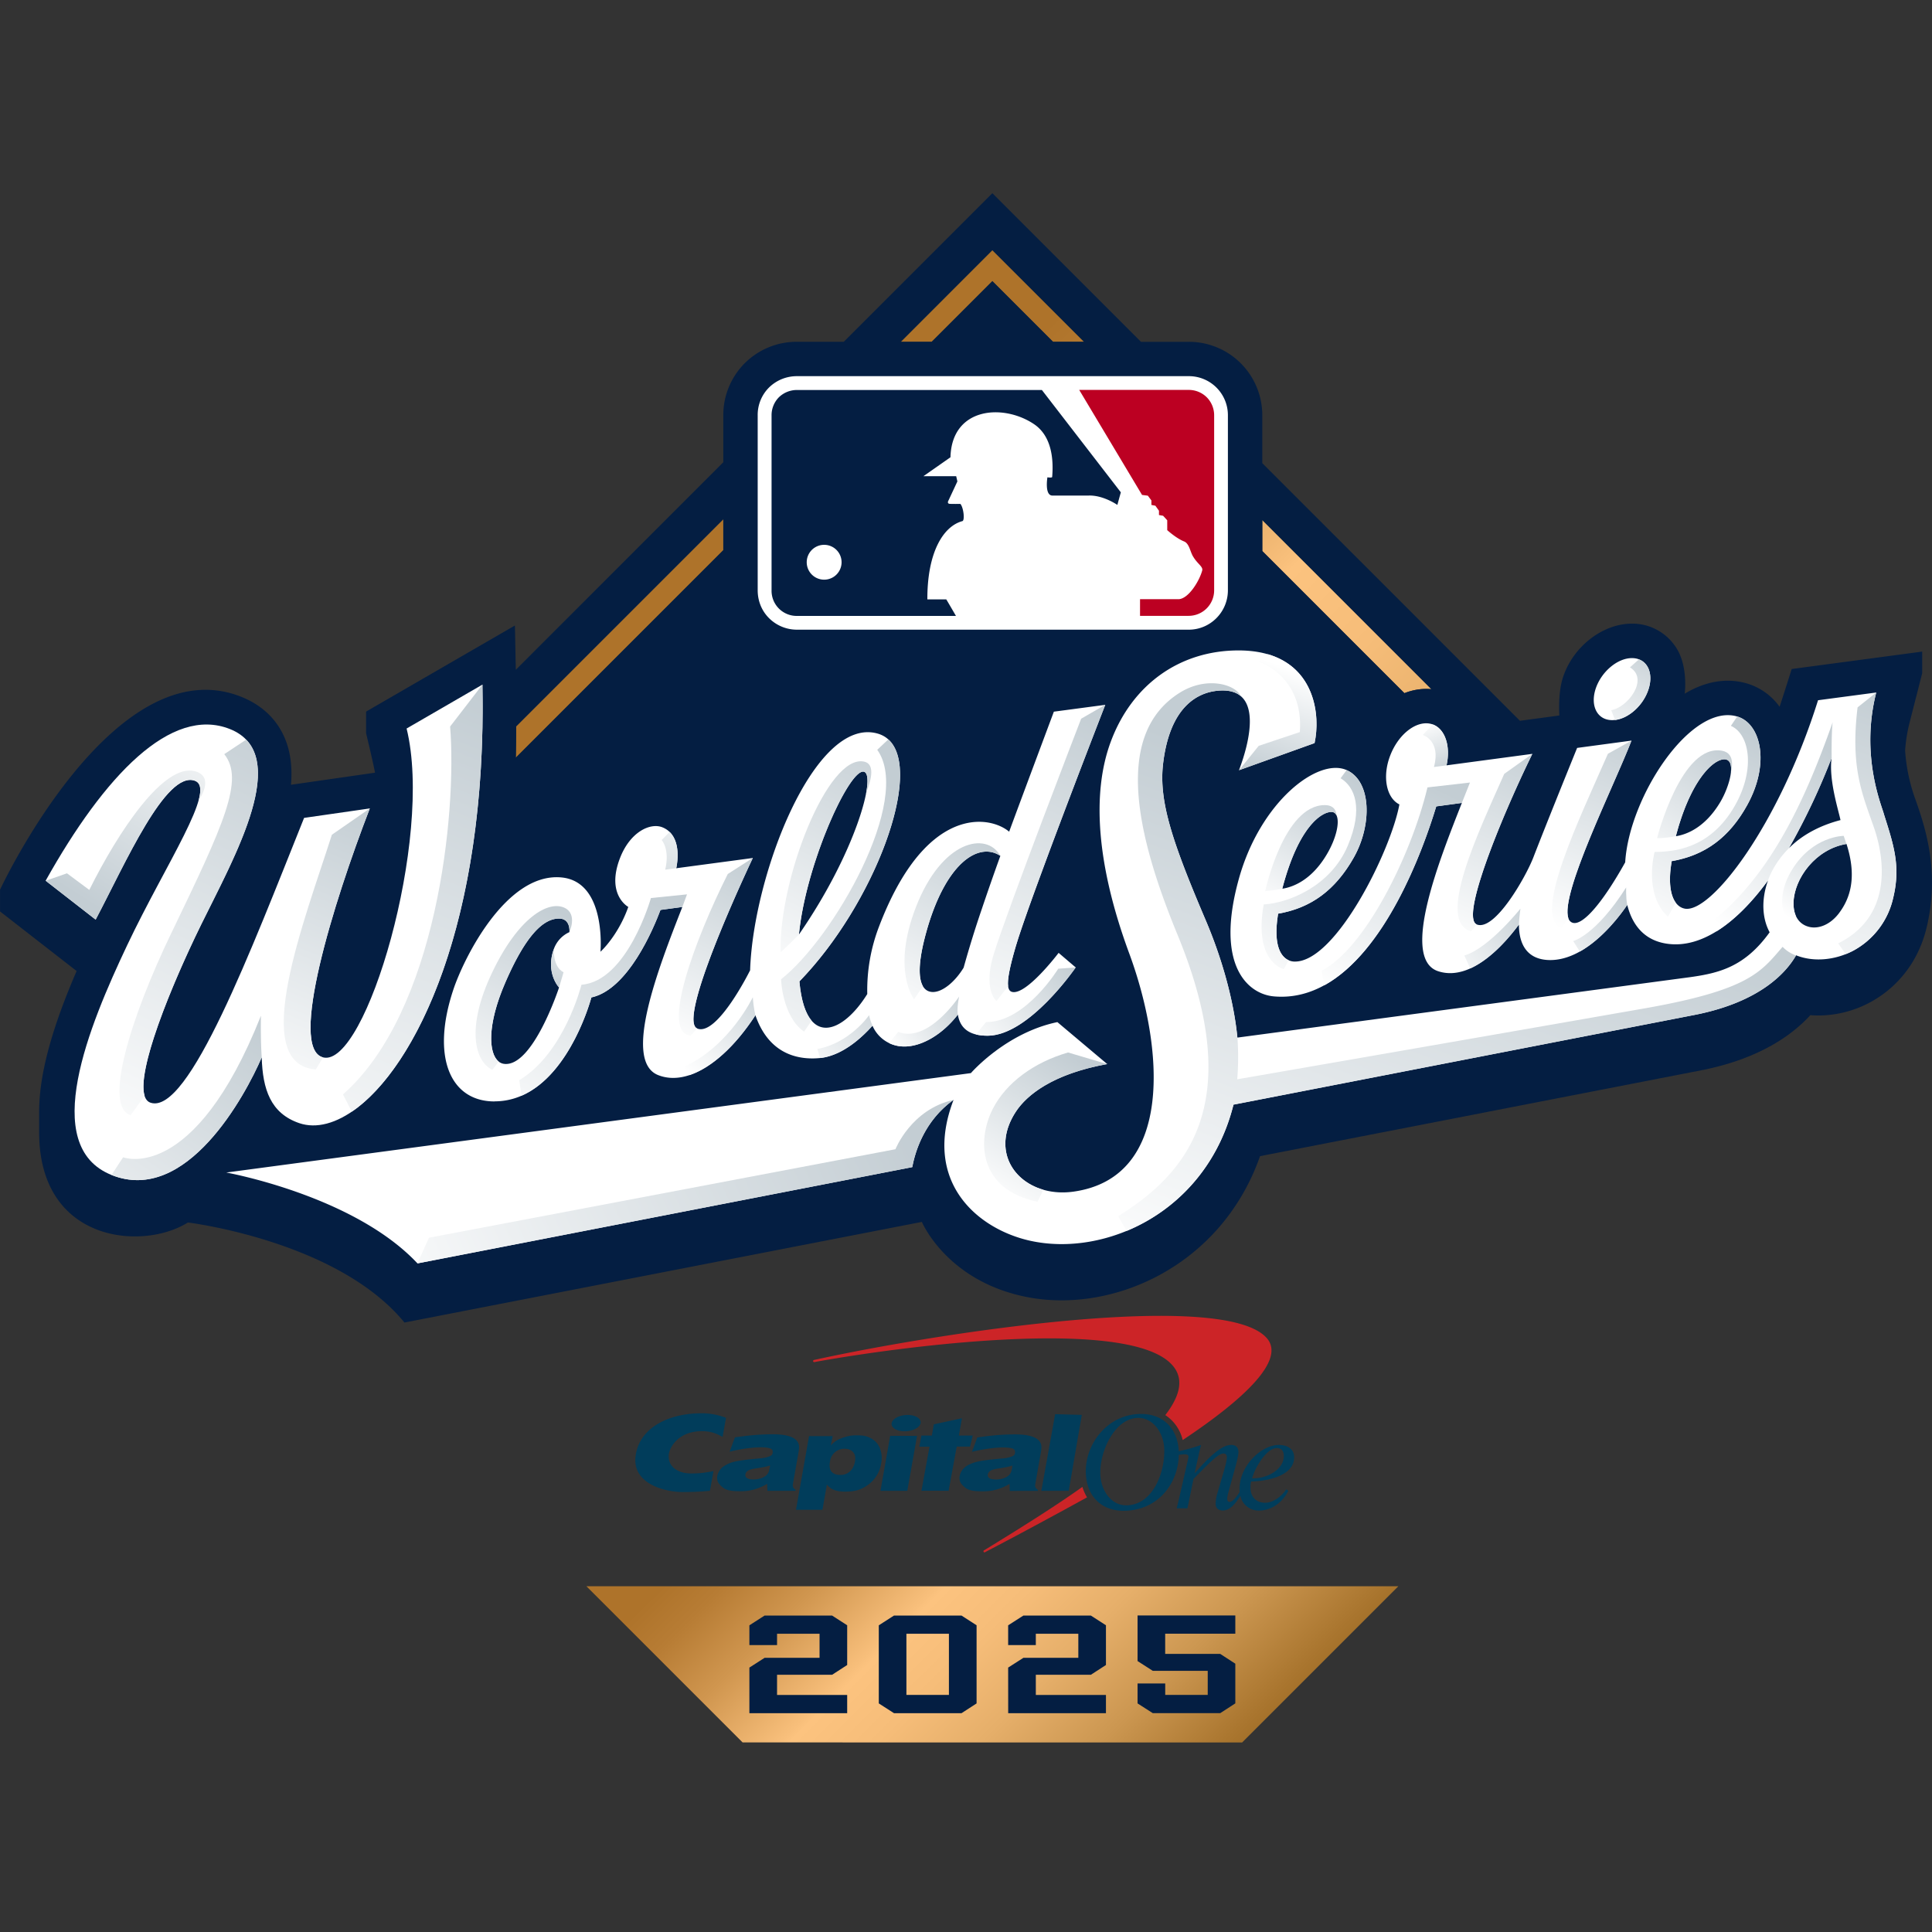<svg xmlns="http://www.w3.org/2000/svg" fill="none" viewBox="0 0 500 500">
 <rect x="0" y="0" width="500" height="500" fill="#333333" stroke="none"/>
 <path fill="url(#40a)" d="M151.76 410.52h210.13l-40.42 40.42H192.19z"/>
 <path fill="#041E42" d="m193.94 431.57 3.94-2.53h14.22v-6.23h-11v2.94h-7.16v-5.12l3.94-2.53h17.46l3.91 2.52v10.28l-3.9 2.53H201.1v5.22h18.15v4.72h-25.31zm33.49 9.27v-20.21l3.94-2.53h17.46l3.91 2.52v20.22l-3.9 2.53h-17.47zm18.15-2.2v-15.83h-11v15.83zm15.33-7.07 3.95-2.53h14.21v-6.23h-11v2.94h-7.16v-5.12l3.95-2.53h17.45l3.91 2.52v10.28l-3.9 2.53h-14.25v5.22h18.15v4.72h-25.3zm33.49 9.27v-5.16h7.16v2.96h11v-6.23h-14.22l-3.94-2.53v-11.8h25.3v4.72h-18.15v5.23h14.25l3.9 2.53v10.27l-3.9 2.53h-17.46zm69.06-261.44a15 15 0 0 1 7-1.04l-43.78-43.77v8.02z"/>
 <path fill="url(#41b)" d="M363.46 179.4a15 15 0 0 1 7-1.04l-43.78-43.77v8.02z"/>
 <path fill="#041E42" d="m256.82 72.76 15.7 15.7h8.03l-23.73-23.73-23.71 23.72h8.02z"/>
 <path fill="url(#42c)" d="m256.82 72.76 15.7 15.7h8.03l-23.73-23.73-23.71 23.72h8.02z"/>
 <path fill="#041E42" d="m133.49 196.1 53.7-53.7v-8.03l-53.61 53.6q0 4.14-.09 8.13"/>
 <path fill="url(#43d)" d="m133.49 196.1 53.7-53.7v-8.03l-53.61 53.6q0 4.14-.09 8.13"/>
 <path fill="#041E42" d="M495.61 206.63a46 46 0 0 1-2.57-12.4c.16-2.28.51-4.68 1.15-7.19l3.27-12.8v-5.56l.02-.05-33.79 4.51s-2.64 8.36-3.13 9.77a16 16 0 0 0-8.46-6.03c-3.69-1.09-9.36-1.41-16.1 2.65 0 0 1.05-7.58-2.62-12.51a13.4 13.4 0 0 0-11.07-5.62c-7.55 0-15.29 5.96-17.86 14.04-1.3 4.09-.89 9.73-.89 9.73l-10.2 1.37-66.68-66.67v-12.35a19 19 0 0 0-19.03-19.06h-12.37L256.82 50l-38.45 38.45h-12.13c-5.06 0-9.82 1.94-13.42 5.47a19 19 0 0 0-5.63 13.59v12.12l-53.7 53.71-.23-11.46-38.52 22.28v5.6s1.6 6.52 2.32 10.21L75.3 203.1c.36-4.06 0-7.92-1.35-11.45-2-5.23-5.97-9.1-11.47-11.3C29.41 167.1.01 230.25.01 230.25v5.6l-.01.02 19.83 15.43c-5.41 12.55-9.7 25.41-9.7 36.43v5.32c0 28.52 26.75 30.7 38.5 23.33 0 0 38.67 4.68 56.04 25.89l133.9-26.04c.16.31 6.3 14.68 25.76 19.14 22.7 5.22 51.64-7.31 61.77-36.16l114.56-22.29c14.65-2.96 23.1-8.98 27.86-14.2 5.03.4 10.33-.65 15.07-3.11 7.6-3.96 12.93-10.88 15-19.5 3.53-14.62-.38-26.15-2.98-33.5zm-125.16-28.27c-2.34-.24-4.72.15-6.99 1.03l-36.78-36.78v-8.03zM256.82 64.73l23.73 23.72h-8.03l-15.69-15.69-15.7 15.7h-8.02zm-69.63 77.66-53.7 53.7q.1-3.98.09-8.11l53.61-53.61z"/>
 <path fill="#fff" d="M487.53 210.62c-.57-2.19-6.11-15.15-1.96-31.4l-15.06 2c-10.22 32.55-27.72 55.15-34.46 53.94-2.7-.48-4.81-4.16-3.42-12.3 8.57-1.48 14.9-6.08 19.56-14.53 5.99-10.84 3.51-21.1-2.6-22.9-11.98-3.55-27.98 20.78-28.99 37.74-5.94 10.64-11 16.39-13.56 15.65-6.2-1.78 10.17-34.13 15.18-47.15l-14.06 1.89c-1.84 4.53-8.18 20.18-11.33 28.34-1.97 5.1-9.99 19.18-14.63 17.35-4.54-1.79 7.4-30 14.37-44.15l-22.2 2.97c1.11-4.98-.4-9.47-3.6-10.6-3.83-1.35-8.75 2.26-10.98 8.05-2.1 5.4-1.03 10.98 2.37 12.66-2.17 11.89-16.37 40.67-27.01 40.67-.15 0-6.48.5-4.37-12.4 8.57-1.47 14.82-6.12 19.58-14.52s4.62-19.73-1.84-22.63c-7.43-3.32-22.35 8.16-27.9 28.13-6.26 22.48 2.37 29.82 9.02 30.43 23.59 2.13 37.41-33.8 42.06-49.17l6.63-.9c-5.38 13.73-16.14 40.22-6.17 43.55 9.11 3.03 18.19-8.35 20.93-12.06.04 5.6 2.47 8.77 7.2 9.15 9.9.74 18.46-10.73 20.84-14.24 1.45 5.75 4.92 9.43 10.74 10.1 8.29.97 17.23-4.9 25.7-16.45-1.77 4.9-1.56 9.76.4 13.41l.02.02-.02.02c-6.42 8.93-13.06 10.53-20.44 11.58l-117.3 15.66c-.9-9.3-3.83-20.13-8.22-30.43-8.56-20.09-12.17-30.7-11-40.5 1.74-14.6 8.81-18.47 14.47-18.87 11.57-.82 7.94 13.3 5.17 20.6l19.55-7.02c1.84-8.5-.61-23.98-19.66-23.98-15.23 0-27.6 8.84-33.09 23.67-4.94 13.34-3.64 31.9 4.8 54.76 8.89 24.08 11.8 57.93-14.41 61.63-12.95 1.83-22.61-9.02-14.92-20.7 2.8-4.26 9.47-9.75 23.63-12.31l-12.9-10.86c-13.1 2.72-22.01 12.77-22.38 13.2h-.01l-192.7 25.73s32.97 5.9 49.48 23.51l128.06-24.91c.77-4.11 3.16-12.02 10.68-17.4-8.16 21.3 6.25 33.38 19.67 36.42 19.6 4.44 45.86-7.46 52.78-35.2l119.71-23.29c16.82-3.4 23.43-11.06 25.87-15.32l.02-.03.04.02c4.42 1.74 9.9 1.3 14.63-1.15a20.6 20.6 0 0 0 10.45-13.69c1.99-8.21.17-13.62-2.42-21.79m-53.82 5.79c4.02-15.35 10.32-20.46 12.99-19.85 2.63.6.88 7-1.46 10.96-4.06 6.85-9 8.51-11.53 8.89M331.85 230c4.5-17.2 10.9-20.17 12.99-19.85q.69.1 1.04.85c.9 1.89-.15 6.14-2.5 10.1-4.05 6.86-8.99 8.52-11.52 8.9zm142.17-33.86c-.76 5.62 1.66 13.12 2.3 16.1-5.25 1.36-9.94 3.82-13.36 7.29a175 175 0 0 0 11.06-23.39m1.99 40.09c-2.37 3.18-5.4 4.17-7.66 3.68-2.75-.61-4.27-2.91-4.18-6.33.17-6.27 5.74-13.87 13.7-15.17 2.87 8.9.74 14.32-1.86 17.81"/>
 <path fill="#fff" d="M127.97 285.03c18.06 0 25.07-26.9 25.07-26.9 9.5-2.05 16.1-17.85 17.89-22.64l5.66-.77c-6.24 15.9-15.53 39.87-6.25 43.52 7.72 3.04 17.53-3.75 25.16-15.49 3.67 10.6 11.73 11.56 16.72 11.07 3.03-.3 7.87-2.03 13.58-8.36a8.9 8.9 0 0 0 8.3 5.37c4.5 0 9.84-3.14 13.79-8.25.64 3.86 3.35 5.46 7.68 5.46 10.75 0 22.82-17.67 22.82-17.67l-4.42-3.77s-8.43 11.15-12.1 10.09c-1.59-.46-1.33-3.71.93-11.5 3.44-11.9 23.24-62.78 23.24-62.78l-13.3 1.77s-8.94 23.9-11.57 31.06c-2.18-1.83-6.48-3.4-11.64-2.05-6.02 1.56-14.73 7.45-22.05 26.63a46 46 0 0 0-3.03 17.43c-6.3 10.15-15.98 14.2-17.56-3.26 20.99-21.6 34.39-60.3 20.14-64.17-16.29-4.42-32.13 36.73-32.9 61.29 0 0-8.46 17.11-13.67 15.08-5.6-2.18 14.37-44.14 14.37-44.14l-19.82 2.65s2.05-8.35-3.6-10.6c-3.14-1.24-8.37 1.2-10.98 8.04-3.62 9.47 2.17 12.57 2.17 12.57-1.94 5.53-5.16 9.68-7.2 11.6 0 0 1.61-18.13-10.1-19.23-14.28-1.34-25.3 20.91-28 29.11-5.75 17.32-.81 28.86 10.68 28.86zm111.88-44.27c5.03-17.63 13.48-22.94 19.04-19.26a669 669 0 0 0-4.8 13.75 273 273 0 0 0-4.7 15.17l-.02.04c-2.3 3.75-5.47 6.27-7.91 6.27-3.18 0-5.03-3.96-1.6-15.97zm-16.23-41.03c3.2.98-2.25 21.03-16.86 42.12 1.77-18.27 13.17-43.25 16.86-42.12m-92.87 54.6c4.78-11.03 9.32-16.6 13.92-16.6 3.07 0 2.7 3.5 2.7 3.5a7.6 7.6 0 0 0-4.01 4.3c-2.27 6.27 1.32 10.03 1.32 10.03s-6.75 20.65-14.2 19.77c-3.77-.44-5.24-8.27.27-20.98zm295.85-75.86c-1.46 4.43-5.7 7.98-9.47 7.9-3.77-.06-5.63-3.7-4.17-8.14 1.48-4.44 5.72-7.98 9.48-7.91 3.77.06 5.64 3.7 4.17 8.15"/>
 <path fill="url(#44e)" d="m257.9 259.05 3-3.8c-.23-1.67.38-4.85 1.9-10.07 3.44-11.9 23.24-62.78 23.24-62.78l-6.24 3.6s-18.95 49.08-22.62 60.92c-2.2 7.08-.68 10.91.72 12.15"/>
 <path fill="url(#45f)" d="m278.39 250.37-4.52.33s-8.45 13.87-18.68 13.81l-2.64 3.2q1.34.33 3.02.33c10.75 0 22.82-17.67 22.82-17.67"/>
 <path fill="url(#46g)" d="m232.46 267.05-2.36 2.9a9 9 0 0 0 4 .88c4.5 0 9.84-3.14 13.79-8.25 0 0-.32-1.42.33-4.68 0 0-8.03 12.18-15.76 9.15"/>
 <path fill="url(#47h)" d="M258.9 221.5c-3.57-6.4-15.15-4.1-21.88 13.3-6.33 16.4-.45 23.82-.45 23.82l2.27-3.4c-1.21-2.1-1.26-6.52 1-14.46 5.04-17.63 13.5-22.94 19.05-19.26"/>
 <path fill="url(#48i)" d="M202.14 253.44s.27 9.58 5.95 13.55l1.95-2.84c-1.55-1.82-2.7-5.08-3.16-10.18 19.33-19.9 32.22-54.27 23.02-62.62l-2.87 2.7c9.24 12.88-11.4 48.85-24.9 59.39"/>
 <path fill="url(#49j)" d="M206.76 241.85c1.77-18.27 13.17-43.25 16.86-42.12.98.3 1.15 2.4.5 5.78.18-.96 3.28-7.55-.48-8.4-9.4-2.09-22.13 30.55-21.61 49.33 0 0 2.01-1.81 4.74-4.58"/>
 <path fill="url(#50k)" d="m211.53 271.5.7 2.31c3.02-.29 7.86-2.02 13.57-8.36 0 0-.68-1.52-.87-2.73 0 0-4.95 7.22-13.4 8.76z"/>
 <path fill="url(#51l)" d="m178.75 268 1.7-1.82c-5.6-2.19 14.38-44.14 14.38-44.14l-6.48 4.15c-8.47 16.86-17.54 41.26-9.6 41.81"/>
 <path fill="url(#52m)" d="m177.18 276.02 1.2 2.23c5.82-1.9 11.96-7.57 17.12-15.5 0 0-.5-1.92-.67-4.68 0 0-5.93 12.54-17.65 17.95"/>
 <path fill="url(#53n)" d="m172.16 225.07 2.84-.38s1.53-6.23-1.7-9.37l-2.06 2.07s2.17 2.32.92 7.68"/>
 <path fill="url(#54o)" d="m134.37 279.56.63 4c12.87-5.62 18.05-25.42 18.05-25.42 9.5-2.06 16.1-17.86 17.88-22.65l5.66-.77 1.21-3.26-9.34.95s-6.08 21.53-17.98 22.44c0 0-4.4 17.7-16.11 24.71"/>
 <path fill="url(#55p)" d="M144.68 255.56c.27-.86 1.17-3.94 1.17-3.94-2.87-1.45-2.5-6.1-2.5-6.1-2.26 6.27 1.33 10.03 1.33 10.03z"/>
 <path fill="url(#56q)" d="m127.42 276.87 1.64-2.14c-2.62-2.09-3.07-9.43 1.69-20.4 4.78-11.04 9.32-16.62 13.92-16.62 3.07 0 2.7 3.52 2.7 3.52s2.17-4.7-1.28-6.3c-4.16-1.94-11.95 2.46-18.78 16.87-6.78 14.3-4.41 22.93.12 25.07"/>
 <path fill="url(#57r)" d="m336.4 189.46-10.65 3.56-5.08 6.3 19.54-7.01c1.56-7.22.04-19.46-12.1-23l-2.38 1.95s11.73 3.63 10.67 18.2"/>
 <path fill="url(#58s)" d="M461.34 245.03c-5.64 6.53-8.6 11.18-35.96 15.98a70246 70246 0 0 1-105.19 18.31c.5-5.83.05-10.79.05-10.79-.91-9.3-3.84-20.13-8.23-30.43-8.56-20.09-12.17-30.7-11-40.5 1.74-14.6 8.81-18.47 14.47-18.87 2.53-.18 4.34.36 5.58 1.38-1.22-2.89-8.69-5.28-15.8-.8-17.13 10.8-11.14 36.83-.54 62.55 18.32 44.44 1.84 62.14-15.34 72.9l2.2 3.8c12.43-5.15 23.5-16.07 27.64-32.67l119.71-23.3c16.82-3.4 23.43-11.05 25.87-15.32a9 9 0 0 1-3.47-2.24z"/>
 <path fill="url(#59t)" d="M348.8 218.88c-4.46 10.53-15.36 14.8-21.76 15.2-2.65 15.02 5.2 16.72 5.2 16.72l1.27-2.28c-1.76-.79-4.15-3.4-2.74-12.06 8.57-1.48 14.83-6.13 19.58-14.53 4.76-8.4 4.63-19.73-1.84-22.63l-1.57 2.11c3.73 2.22 5.93 7.82 1.86 17.47"/>
 <path fill="url(#60u)" d="M327.42 230.64c2.04-.19 4.42-.63 4.42-.63 4.51-17.2 10.91-20.17 13-19.85q.68.1 1.04.85s.11-2.65-3.03-2.65c-10.67 0-15.42 22.27-15.42 22.27"/>
 <path fill="url(#61v)" d="m342.03 251.2.7 3.8c15.7-8.65 25.25-34.04 28.97-46.3l6.63-.91 2.1-5.27-11 1.26c-4.29 17.91-16.38 41.89-27.4 47.42"/>
 <path fill="url(#62w)" d="m371.1 198.5 3.26-.43c1.12-4.97-.38-9.46-3.6-10.59l-2.56 2.73s4.78 1.38 2.9 8.3"/>
 <path fill="url(#63x)" d="m380.73 241.03 1.47-1.78c-4.54-1.79 7.4-30 14.37-44.15l-7.27 5.17c-6.55 14.83-17.84 38.25-8.57 40.76"/>
 <path fill="url(#64y)" d="M380.5 250.63c5.83-2.63 10.7-8.8 12.59-11.36.08-1.91.4-4.12.4-4.12s-8.2 10.3-14.52 12.14z"/>
 <path fill="url(#65z)" d="m231.74 297.42-120.72 22.9-3 6.65 128.06-24.92c.78-4.1 3.17-12.02 10.69-17.4-10.99 2.46-15.03 12.77-15.03 12.77"/>
 <path fill="url(#66A)" d="m286.55 275.38-10.13-3c-8.83 2.55-16 7.81-19.46 14.54-4.2 8.19-3.76 20.93 11.55 24.09l1.5-3.1c-8.5-2.44-13.1-11.07-7.1-20.23 2.8-4.25 9.48-9.74 23.64-12.3"/>
 <path fill="url(#67B)" d="m404.13 240.15 1.77-2.5c-2.23-6.22 11.76-34.13 16.33-45.98l-6.1 3.4c-7.06 16.18-19.84 42.36-12 45.08"/>
 <path fill="url(#68C)" d="m407.14 243.54 1.72 2.72c5.99-3.36 10.62-9.63 12.27-12.07-.4-2-.28-4.52-.28-4.52-7.95 12.5-13.71 13.87-13.71 13.87"/>
 <path fill="url(#69D)" d="M433.7 233.65c-1.35-1.83-2-5.29-1.07-10.78 8.57-1.48 14.9-6.08 19.56-14.54 5.99-10.83 3.51-21.1-2.6-22.9l-1.64 2.42c5.01 2.17 6.54 11.87.42 21.69-6.3 10.09-15.08 10.89-20.16 10.95 0 0-2.96 10.8 3.44 16.77z"/>
 <path fill="url(#70E)" d="M433.7 216.4c4.03-15.34 10.33-20.45 13-19.84 1.1.26 1.43 1.53 1.27 3.22.04-.26 1.4-4.74-2.22-5.47-10.63-2.12-16.9 22.6-16.9 22.6 2.31.03 4.86-.5 4.86-.5"/>
 <path fill="url(#71F)" d="M426.6 178.47c1.23-3.7.14-6.85-2.44-7.83l-2.33 2.07c5 3.07-.6 10.4-4.85 11.08l.99 2.55c3.54-.42 7.28-3.76 8.64-7.87"/>
 <path fill="url(#72G)" d="m442.4 239.02 1.8 2.03c4.48-2.77 9-7.23 13.38-13.22 0 0 1.23-4.16 5.38-8.3a176 176 0 0 0 11.07-23.38s-.08-6.46.26-9.22c-7.38 20.92-16.45 40.19-31.88 52.09z"/>
 <path fill="url(#73H)" d="M477.15 216.32s-7.98 0-13.35 8.73c-5.24 8.52-.84 14.33-.84 14.33l1.76-2.44q-.6-1.4-.56-3.34c.18-6.27 5.74-13.87 13.7-15.17z"/>
 <path fill="url(#74I)" d="M487.53 210.62c-.57-2.19-6.11-15.15-1.96-31.4l-4.83 3.85c-1.89 15.6 1.22 22.43 4.2 30.99 3 8.56 4.67 23.2-9.22 30.08l1.96 2.78q.93-.37 1.81-.82a20.6 20.6 0 0 0 10.45-13.69c1.99-8.21.18-13.62-2.42-21.79"/>
 <path fill="#fff" d="M28.85 304.08c19.42 7.79 34.65-20.62 38.88-30.42.25 8.26 2.3 14.46 9.69 17 17.6 6.04 49-33.87 47.43-113.48l-19.62 11.36c7.02 28.5-10.6 87.94-21.62 85.11-8.99-2.3 2.62-39.9 12.1-64.43l-17.01 2.45c-13.65 34.04-29.89 76.96-39.73 73.71-6.03-1.99 3.8-27.18 13.14-46.22 8.51-17.33 23.78-44.03 7.35-50.5-15.17-5.99-32.36 11.94-47.65 39.27L24.75 238c7.58-14.34 18.17-38.71 25.7-35.93 5.73 2.1-7.56 21.52-17.5 42.47-9.94 20.97-22.81 52.04-4.1 59.54"/>
 <path fill="url(#75J)" d="m124.85 177.18-8.36 10.85c1.8 22.43-3.44 73.8-27.73 95.2l2.3 4.47c16.57-11.27 35-49.07 33.8-110.51"/>
 <path fill="url(#76K)" d="m95.71 209.22-9.82 6.81c-7.05 22.11-21.7 59.4-4.16 60.74l1.87-3.12c-8.99-2.3 2.62-39.9 12.1-64.43z"/>
 <path fill="url(#77L)" d="M50.46 202.07c1.53.56 1.7 2.35.95 5.08 0 0 4.36-6.07-.88-7.54-8.1-2.27-19.91 15.62-27.42 30.7l-5.78-4.3-5.5 1.93L24.76 238c7.59-14.34 18.17-38.71 25.71-35.94"/>
 <path fill="url(#78M)" d="M44.42 241.3c-10.72 22.23-17.75 45.19-10.6 47.3l3.6-5c-2.03-6.41 6.52-27.78 14.7-44.44 7.58-15.46 20.55-38.38 11.6-47.75l-5.68 3.76c5.24 6.6-.03 17.95-13.61 46.13"/>
 <path fill="url(#79N)" d="m31.86 299.5-3 4.58c19.41 7.79 34.64-20.62 38.87-30.42-.35-5.4-.2-10.79-.2-10.79-17.4 43.84-35.68 36.63-35.68 36.63z"/>
 <path fill="#fff" d="M307.65 97.35H206.24c-2.71 0-5.27 1.04-7.2 2.92a10 10 0 0 0-2.95 7.24v45.26c0 2.77 1.05 5.33 2.94 7.21a10.2 10.2 0 0 0 7.2 2.98h101.42c5.59 0 10.13-4.58 10.13-10.19v-45.26a10.1 10.1 0 0 0-10.13-10.16"/>
 <path fill="#BC0022" d="M314.22 107.5a6.6 6.6 0 0 0-1.92-4.69 6.6 6.6 0 0 0-4.65-1.9H279.3l16.26 27.18 1.5.19.92 1.23v1.17l1.03.2.93 1.3v1.11l1.07.19 1.07 1.17v2.55s2.3 2.1 4.33 2.91c1.44.56 1.6 2.83 2.46 4.07 1.08 1.79 2.56 2.5 2.25 3.5-.73 2.67-3.46 7.17-6.01 7.39h-10.07v4.31h12.61a6.6 6.6 0 0 0 6.57-6.62z"/>
 <path fill="#041E42" d="M244.87 155.12H240c-.04-12.17 4.11-18.91 9.05-20.25.68-.12.35-3.44-.5-4.46 0 0-2.39.04-2.9-.03-.62-.17-.18-.86-.18-.86l2.3-4.93-.31-1.35h-8.48l7-4.9c.33-12.93 13.59-13.94 21.58-8.6 4.74 3.16 5.11 9.38 4.74 13.7-.06.27-1.23.09-1.23.09s-.8 4.72 1.3 4.72h9.33c3.8-.15 7.47 2.42 7.47 2.42l.9-3.26-20.43-26.48h-63.38a6.7 6.7 0 0 0-4.7 1.9 6.6 6.6 0 0 0-1.88 4.7v45.25a6.5 6.5 0 0 0 6.58 6.62h41.14c-1-1.73-2.15-3.7-2.5-4.27"/>
 <path fill="#fff" d="M208.78 145.51a4.51 4.51 0 1 1 9.02 0 4.51 4.51 0 0 1-9.02 0"/>
 <path fill="#CC2427" d="M280.1 384.83c-7.25 5.14-15.85 10.53-25.1 16.2l-.37.21a.3.3 0 0 0-.07.39c.1.12.26.15.39.07l.3-.17c7.86-4.1 16.87-8.95 25.94-13.94l.14-.08a11 11 0 0 1-1.2-2.7h-.02zm-68.71-33.03-.73.16a.3.3 0 0 0-.23.33c.03.15.18.25.33.22l.72-.14c25.94-4.62 79.9-11.03 91.5.49 3.54 3.5 2.7 8.03-1.4 13.37a10.6 10.6 0 0 1 4.5 6.46c16.03-10.67 26.8-20.83 21.7-26.46-11.43-12.62-85.07-1.27-116.38 5.57z"/>
 <path fill="#013D5B" d="m205.2 384.08 1.26-7.12c.19-1.06.31-1.67.34-2.37.05-1.91-1.62-3.4-6.85-3.4-3.29 0-6.41.3-9.75.8l-1.37 3.7c2.53-.64 7.43-1.48 10.04-.97.97.2 1.2.61 1.08 1.34-.08.4-.27.63-.77.82-.37.15-1.13.43-2.39.54-2.4.2-4.18.41-5.47.62-1.28.2-2.16.46-2.91.82s-1.43.74-1.93 1.35c-.5.6-.85 1.46-.88 2.11-.05 1.16.41 1.72 1.35 2.55.93.81 2.27 1.06 4.62 1.06 1.4 0 2.33-.13 3.48-.42a14 14 0 0 0 3.49-1.5l.07 1.81h7.26l.04-.27q-.87-.5-.71-1.47m-6.26-3.18q-.22.56-.63.92a4 4 0 0 1-1.46.78q-.87.28-1.8.28-1.22 0-1.74-.36-.5-.37-.4-.95.09-.55.6-.92.54-.38 1.89-.59 1.95-.3 2.7-.47t1.2-.34q-.22 1.29-.36 1.65m35.94-14.71c-2.06 0-3.91.95-4.12 2.11-.2 1.17 1.3 2.12 3.36 2.12 2.07 0 3.91-.95 4.13-2.12.2-1.16-1.3-2.11-3.37-2.11m-7.02 19.64h6.95l2.52-14.23h-6.95zm33.41-1.79.06 1.81 7.26-.01.04-.25q-.87-.53-.7-1.47l1.25-7.13c.2-1.06.32-1.67.34-2.37.05-1.91-1.62-3.4-6.85-3.4-3.29 0-6.4.3-9.75.8l-1.37 3.7c2.53-.62 7.42-1.48 10.05-.96.96.19 1.2.62 1.06 1.34-.07.41-.27.62-.78.82a8 8 0 0 1-2.37.52q-3.58.31-5.48.62c-1.26.22-2.15.48-2.9.83a5 5 0 0 0-1.94 1.35c-.5.59-.85 1.44-.87 2.12-.05 1.15.4 1.7 1.36 2.54.92.82 2.26 1.05 4.6 1.05 1.42 0 2.34-.12 3.5-.42a14 14 0 0 0 3.49-1.5m-5.62-2.44q.1-.56.6-.92.53-.37 1.87-.58 1.96-.31 2.7-.48t1.21-.33q-.22 1.28-.36 1.64-.22.56-.62.92a4 4 0 0 1-1.47.78q-.87.27-1.79.27-1.23 0-1.75-.36a.9.9 0 0 1-.4-.94m-82.58-4.93c.1-2.01 2.48-6.27 8.54-6.27 1.91 0 3.4.34 5.41 1.49l.88-4.94a17 17 0 0 0-6.88-1.17c-7.94.09-15.58 3.7-16.52 11.05-.96 7.46 8.15 9.34 12.2 9.32 2.34 0 4.77-.1 7.04-.33l.92-5.1c-2.26.45-3.54.62-5.77.62-3.33 0-5.97-1.64-5.82-4.67m78.66-5.14h-3.56l.78-4.48-7.27 1.58-.5 2.9h-2.72l-.53 2.88h2.64l-2.09 11.42c.03-.05 7.03 0 7.03 0l2.1-11.45h3.46l.68-2.86zm24.87 14.3 3.38-19.65-6.9-.19-3.57 19.85zm-48.85-10.96a5 5 0 0 0-2.47-2.7c-1.2-.62-2.18-.7-3.77-.7-1.44 0-2.77.36-3.95.84a6 6 0 0 0-2.54 1.8l.48-2.43h-6.11L206 390.74h6.85l1.14-6.53c.45.5.8.8 1.14 1.03a5 5 0 0 0 1.4.56q.88.22 2.14.23c2.4 0 4.07-.37 5.94-1.73a8.4 8.4 0 0 0 3.43-5.56 7 7 0 0 0-.3-3.88m-6.48 3.44a5 5 0 0 1-.76 1.88 3.5 3.5 0 0 1-3.14 1.52q-1.41 0-2.15-.82t-.4-2.69a3.73 3.73 0 0 1 3.84-3.25q1.36 0 2.11.85.8.84.5 2.52m113.66-1.33c-.09-2.15-1.95-3.03-3.96-3.03-4.68 0-10.39 5.66-10.17 11.76l.05.4c-.54.86-1.7 2.58-2.63 2.58-.3 0-.59-.2-.6-.7-.03-.65.25-1.61.43-2.26l1.78-6.47c.47-1.78.7-2.93.69-3.54-.04-1.21-.75-1.77-1.83-1.77-1.84 0-4.27 1.34-9.43 7.27h-.07l.64-2.9c.35-1.58.7-3.23 1.04-4.37a48 48 0 0 1-5.8 1.64c-.25-5.85-4-9.66-9.75-9.66-8.63 0-14.56 7.75-14.3 15.33.21 5.9 3.98 9.73 9.76 9.73 8.7 0 14.15-6.82 14.3-14.48.48-.06 1.18-.14 1.5-.14.51 0 1 .1 1.01.6.01.31-.53 2.47-.64 2.97l-1.09 4.78c-.44 1.96-.91 4-1.33 5.63h2.79l1.56-7.58c4.79-4.97 6.62-6.6 7.75-6.6.5 0 .86.26.88.87.03.88-.51 2.86-.7 3.44l-1.6 5.52a11 11 0 0 0-.6 3.16c.04 1.22.78 1.75 1.86 1.75 1.9 0 3.31-1.84 4.55-3.78a4.8 4.8 0 0 0 4.86 3.8c3.33 0 6.17-2.29 7.55-5.12l-.55-.37c-1.1 1.72-3.27 3.47-5.44 3.47-2.51 0-3.73-1.7-3.8-3.7-.03-.78.02-1.3.17-1.8 4.48-.1 11.3-1.59 11.12-6.43m-4.47-2.22c1.19 0 1.76.77 1.8 1.92.12 3.14-3.53 5.93-8.2 5.93.51-2.26 3.55-7.85 6.4-7.85m-39.06 14.81c-3.67 0-6.48-3.63-6.63-8.07-.2-5.87 3.74-14.55 9.85-14.55 3.66 0 6.54 3.63 6.7 8.08.2 5.83-2.82 14.55-9.93 14.55"/>
 <defs>
  <linearGradient id="40a" x1="198.77" x2="309.63" y1="352.24" y2="463.52" gradientUnits="userSpaceOnUse">
   <stop offset=".14" stop-color="#AE732A"/>
   <stop offset=".21" stop-color="#B77C34"/>
   <stop offset=".32" stop-color="#D0964F"/>
   <stop offset=".46" stop-color="#F8BF7B"/>
   <stop offset=".47" stop-color="#FCC37F"/>
   <stop offset=".57" stop-color="#F6BD79"/>
   <stop offset=".69" stop-color="#E6AF6A"/>
   <stop offset=".83" stop-color="#CC9751"/>
   <stop offset=".98" stop-color="#A9752E"/>
   <stop offset="1" stop-color="#A4712A"/>
  </linearGradient>
  <linearGradient id="41b" x1="245.16" x2="435.8" y1="56.69" y2="248.04" gradientUnits="userSpaceOnUse">
   <stop offset=".14" stop-color="#AE732A"/>
   <stop offset=".21" stop-color="#B77C34"/>
   <stop offset=".32" stop-color="#D0964F"/>
   <stop offset=".46" stop-color="#F8BF7B"/>
   <stop offset=".47" stop-color="#FCC37F"/>
   <stop offset=".57" stop-color="#F6BD79"/>
   <stop offset=".69" stop-color="#E6AF6A"/>
   <stop offset=".83" stop-color="#CC9751"/>
   <stop offset=".98" stop-color="#A9752E"/>
   <stop offset="1" stop-color="#A4712A"/>
  </linearGradient>
  <linearGradient id="42c" x1="235.13" x2="425.78" y1="66.68" y2="258.03" gradientUnits="userSpaceOnUse">
   <stop offset=".14" stop-color="#AE732A"/>
   <stop offset=".21" stop-color="#B77C34"/>
   <stop offset=".32" stop-color="#D0964F"/>
   <stop offset=".46" stop-color="#F8BF7B"/>
   <stop offset=".47" stop-color="#FCC37F"/>
   <stop offset=".57" stop-color="#F6BD79"/>
   <stop offset=".69" stop-color="#E6AF6A"/>
   <stop offset=".83" stop-color="#CC9751"/>
   <stop offset=".98" stop-color="#A9752E"/>
   <stop offset="1" stop-color="#A4712A"/>
  </linearGradient>
  <linearGradient id="43d" x1="148.33" x2="338.97" y1="153.17" y2="344.52" gradientUnits="userSpaceOnUse">
   <stop offset=".14" stop-color="#AE732A"/>
   <stop offset=".21" stop-color="#B77C34"/>
   <stop offset=".32" stop-color="#D0964F"/>
   <stop offset=".46" stop-color="#F8BF7B"/>
   <stop offset=".47" stop-color="#FCC37F"/>
   <stop offset=".57" stop-color="#F6BD79"/>
   <stop offset=".69" stop-color="#E6AF6A"/>
   <stop offset=".83" stop-color="#CC9751"/>
   <stop offset=".98" stop-color="#A9752E"/>
   <stop offset="1" stop-color="#A4712A"/>
  </linearGradient>
  <linearGradient id="44e" x1="249.89" x2="285.17" y1="271.55" y2="183.76" gradientUnits="userSpaceOnUse">
   <stop stop-color="#fff"/>
   <stop offset="1" stop-color="#C3CDD3"/>
  </linearGradient>
  <linearGradient id="45f" x1="252.25" x2="276.88" y1="272.3" y2="248.61" gradientUnits="userSpaceOnUse">
   <stop stop-color="#fff"/>
   <stop offset="1" stop-color="#C3CDD3"/>
  </linearGradient>
  <linearGradient id="46g" x1="230.91" x2="250.43" y1="272.22" y2="257.95" gradientUnits="userSpaceOnUse">
   <stop stop-color="#fff"/>
   <stop offset="1" stop-color="#C3CDD3"/>
  </linearGradient>
  <linearGradient id="47h" x1="228.94" x2="254.75" y1="263.07" y2="215.13" gradientUnits="userSpaceOnUse">
   <stop stop-color="#fff"/>
   <stop offset="1" stop-color="#C3CDD3"/>
  </linearGradient>
  <linearGradient id="48i" x1="192.58" x2="230.38" y1="286.17" y2="203.05" gradientUnits="userSpaceOnUse">
   <stop stop-color="#fff"/>
   <stop offset="1" stop-color="#C3CDD3"/>
  </linearGradient>
  <linearGradient id="49j" x1="195.65" x2="226.56" y1="254.01" y2="188.56" gradientUnits="userSpaceOnUse">
   <stop stop-color="#fff"/>
   <stop offset="1" stop-color="#C3CDD3"/>
  </linearGradient>
  <linearGradient id="50k" x1="208.61" x2="229.75" y1="278.81" y2="257.13" gradientUnits="userSpaceOnUse">
   <stop stop-color="#fff"/>
   <stop offset="1" stop-color="#C3CDD3"/>
  </linearGradient>
  <linearGradient id="51l" x1="173.3" x2="195.1" y1="270.17" y2="222.81" gradientUnits="userSpaceOnUse">
   <stop stop-color="#fff"/>
   <stop offset="1" stop-color="#C3CDD3"/>
  </linearGradient>
  <linearGradient id="52m" x1="179.57" x2="198.7" y1="278.74" y2="252.54" gradientUnits="userSpaceOnUse">
   <stop stop-color="#fff"/>
   <stop offset="1" stop-color="#C3CDD3"/>
  </linearGradient>
  <linearGradient id="53n" x1="176.9" x2="169.3" y1="201.76" y2="240.5" gradientUnits="userSpaceOnUse">
   <stop stop-color="#fff"/>
   <stop offset="1" stop-color="#C3CDD3"/>
  </linearGradient>
  <linearGradient id="54o" x1="137.61" x2="166.48" y1="297.39" y2="232.37" gradientUnits="userSpaceOnUse">
   <stop stop-color="#fff"/>
   <stop offset="1" stop-color="#C3CDD3"/>
  </linearGradient>
  <linearGradient id="55p" x1="150.38" x2="141.69" y1="234.59" y2="256.39" gradientUnits="userSpaceOnUse">
   <stop stop-color="#fff"/>
   <stop offset="1" stop-color="#C3CDD3"/>
  </linearGradient>
  <linearGradient id="56q" x1="118.06" x2="143" y1="285.31" y2="235.11" gradientUnits="userSpaceOnUse">
   <stop stop-color="#fff"/>
   <stop offset="1" stop-color="#C3CDD3"/>
  </linearGradient>
  <linearGradient id="57r" x1="335.81" x2="326.35" y1="173.62" y2="200.8" gradientUnits="userSpaceOnUse">
   <stop stop-color="#fff"/>
   <stop offset="1" stop-color="#C3CDD3"/>
  </linearGradient>
  <linearGradient id="58s" x1="334.16" x2="380.73" y1="346.26" y2="218.38" gradientUnits="userSpaceOnUse">
   <stop stop-color="#fff"/>
   <stop offset="1" stop-color="#C3CDD3"/>
  </linearGradient>
  <linearGradient id="59t" x1="320.65" x2="355.47" y1="252.21" y2="204.23" gradientUnits="userSpaceOnUse">
   <stop stop-color="#fff"/>
   <stop offset="1" stop-color="#C3CDD3"/>
  </linearGradient>
  <linearGradient id="60u" x1="327.08" x2="344.17" y1="235.56" y2="204.95" gradientUnits="userSpaceOnUse">
   <stop stop-color="#fff"/>
   <stop offset="1" stop-color="#C3CDD3"/>
  </linearGradient>
  <linearGradient id="61v" x1="346.5" x2="372.42" y1="257.84" y2="204.13" gradientUnits="userSpaceOnUse">
   <stop stop-color="#fff"/>
   <stop offset="1" stop-color="#C3CDD3"/>
  </linearGradient>
  <linearGradient id="62w" x1="369.44" x2="374.67" y1="186.45" y2="200.25" gradientUnits="userSpaceOnUse">
   <stop stop-color="#fff"/>
   <stop offset="1" stop-color="#C3CDD3"/>
  </linearGradient>
  <linearGradient id="63x" x1="375.17" x2="397.42" y1="244.96" y2="191.05" gradientUnits="userSpaceOnUse">
   <stop stop-color="#fff"/>
   <stop offset="1" stop-color="#C3CDD3"/>
  </linearGradient>
  <linearGradient id="64y" x1="374.38" x2="396.8" y1="254.48" y2="234.26" gradientUnits="userSpaceOnUse">
   <stop stop-color="#fff"/>
   <stop offset="1" stop-color="#C3CDD3"/>
  </linearGradient>
  <linearGradient id="65z" x1="92.75" x2="232.23" y1="348.43" y2="284.14" gradientUnits="userSpaceOnUse">
   <stop stop-color="#fff"/>
   <stop offset="1" stop-color="#C3CDD3"/>
  </linearGradient>
  <linearGradient id="66A" x1="255.83" x2="277.99" y1="310.31" y2="273.74" gradientUnits="userSpaceOnUse">
   <stop stop-color="#fff"/>
   <stop offset="1" stop-color="#C3CDD3"/>
  </linearGradient>
  <linearGradient id="67B" x1="401.26" x2="422.42" y1="239.59" y2="187.72" gradientUnits="userSpaceOnUse">
   <stop stop-color="#fff"/>
   <stop offset="1" stop-color="#C3CDD3"/>
  </linearGradient>
  <linearGradient id="68C" x1="400.01" x2="422.11" y1="252.38" y2="231.69" gradientUnits="userSpaceOnUse">
   <stop stop-color="#fff"/>
   <stop offset="1" stop-color="#C3CDD3"/>
  </linearGradient>
  <linearGradient id="69D" x1="426.84" x2="452.16" y1="242.62" y2="189.29" gradientUnits="userSpaceOnUse">
   <stop stop-color="#fff"/>
   <stop offset="1" stop-color="#C3CDD3"/>
  </linearGradient>
  <linearGradient id="70E" x1="424.94" x2="446.51" y1="226.46" y2="192.91" gradientUnits="userSpaceOnUse">
   <stop stop-color="#fff"/>
   <stop offset="1" stop-color="#C3CDD3"/>
  </linearGradient>
  <linearGradient id="71F" x1="414.26" x2="428.99" y1="194.91" y2="166.54" gradientUnits="userSpaceOnUse">
   <stop stop-color="#fff"/>
   <stop offset="1" stop-color="#C3CDD3"/>
  </linearGradient>
  <linearGradient id="72G" x1="443.05" x2="474.86" y1="238.15" y2="195.37" gradientUnits="userSpaceOnUse">
   <stop stop-color="#fff"/>
   <stop offset="1" stop-color="#C3CDD3"/>
  </linearGradient>
  <linearGradient id="73H" x1="462.11" x2="476.14" y1="236.98" y2="212.42" gradientUnits="userSpaceOnUse">
   <stop stop-color="#fff"/>
   <stop offset="1" stop-color="#C3CDD3"/>
  </linearGradient>
  <linearGradient id="74I" x1="465.33" x2="494.67" y1="264.58" y2="181.5" gradientUnits="userSpaceOnUse">
   <stop stop-color="#fff"/>
   <stop offset="1" stop-color="#C3CDD3"/>
  </linearGradient>
  <linearGradient id="75J" x1="77.22" x2="130.25" y1="317.52" y2="182.29" gradientUnits="userSpaceOnUse">
   <stop stop-color="#fff"/>
   <stop offset="1" stop-color="#C3CDD3"/>
  </linearGradient>
  <linearGradient id="76K" x1="67.47" x2="99.11" y1="288.26" y2="208.75" gradientUnits="userSpaceOnUse">
   <stop stop-color="#fff"/>
   <stop offset="1" stop-color="#C3CDD3"/>
  </linearGradient>
  <linearGradient id="77L" x1="55.67" x2="21.76" y1="179.81" y2="233" gradientUnits="userSpaceOnUse">
   <stop stop-color="#fff"/>
   <stop offset="1" stop-color="#C3CDD3"/>
  </linearGradient>
  <linearGradient id="78M" x1="20.42" x2="73.48" y1="298.68" y2="183.48" gradientUnits="userSpaceOnUse">
   <stop stop-color="#fff"/>
   <stop offset="1" stop-color="#C3CDD3"/>
  </linearGradient>
  <linearGradient id="79N" x1="14.12" x2="65.56" y1="340.75" y2="264.55" gradientUnits="userSpaceOnUse">
   <stop stop-color="#fff"/>
   <stop offset="1" stop-color="#C3CDD3"/>
  </linearGradient>
 </defs>
</svg>
